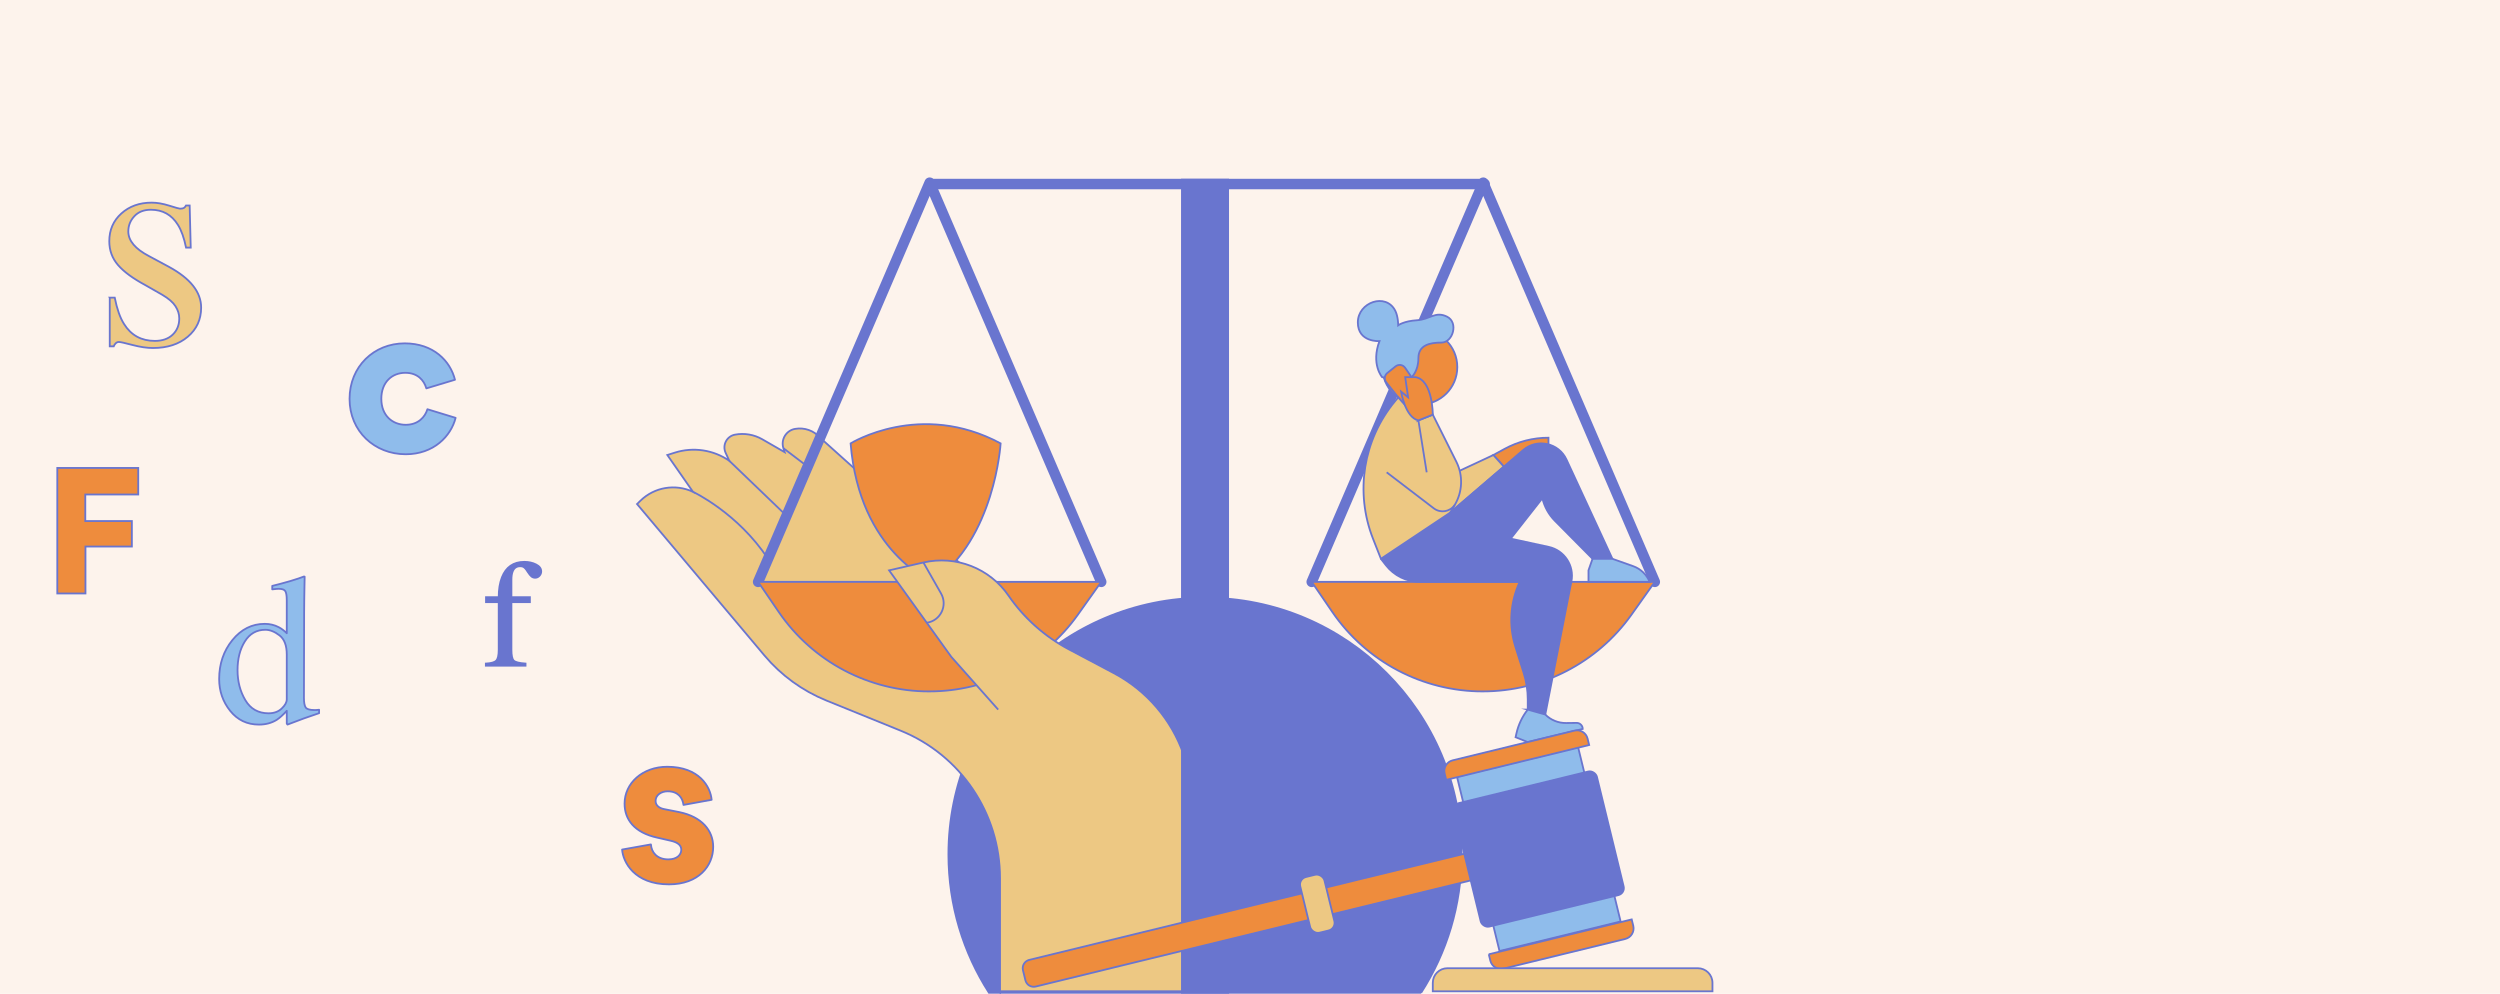 <?xml version="1.0" encoding="UTF-8"?><svg xmlns="http://www.w3.org/2000/svg" xmlns:xlink="http://www.w3.org/1999/xlink" viewBox="0 0 1366 543"><defs><style>.d,.e{fill:none;}.f{fill:#fdf3ec;}.g{fill:#6975cf;}.g,.h,.i,.j,.k,.e{stroke-miterlimit:10;}.g,.h,.i,.j,.k,.e,.l,.m{stroke:#6975cf;}.h{fill:#fff;}.i,.m{fill:#ee8c3d;}.j{fill:#edc883;}.k,.l{fill:#8fbceb;}.n{clip-path:url(#c);}.l,.m{stroke-linejoin:round;}</style><clipPath id="c"><rect class="d" width="1366" height="543"/></clipPath></defs><g id="a"/><g id="b"><g class="n"><g><rect class="f" width="1366" height="543"/><path class="g" d="M265.48,362.58c2.87-.14,4.75-.67,5.66-1.6,.91-.93,1.36-2.9,1.36-5.9v-26.05h-6.94v-2.72h6.94c0-4.27,.58-7.88,1.75-10.83,2.22-5.65,6.3-8.48,12.23-8.48,2.38,0,4.52,.47,6.4,1.42,1.88,.95,2.83,2.22,2.83,3.81,0,.89-.32,1.69-.97,2.39-.65,.7-1.43,1.06-2.34,1.06-.78,0-1.45-.24-2.02-.71-.57-.47-1.24-1.3-2.02-2.5l-.69-1.05c-.38-.57-.82-1.05-1.33-1.44-.51-.39-1.22-.59-2.14-.59-2.05,0-3.43,1.01-4.16,3.04-.4,1.08-.61,2.5-.61,4.26v9.62h10.1v2.72h-10.1v26.05c0,3.06,.41,5.01,1.24,5.86,.83,.85,2.98,1.4,6.47,1.64v1.14h-21.67v-1.14Z"/><path class="j" d="M59.96,162.62h2.72c1.26,6.26,2.96,11.07,5.1,14.42,3.84,6.15,9.45,9.23,16.85,9.23,4.11,0,7.36-1.14,9.74-3.42,2.38-2.28,3.58-5.23,3.58-8.86,0-2.31-.69-4.53-2.06-6.67-1.37-2.14-3.79-4.23-7.25-6.26l-9.23-5.27c-6.76-3.63-11.73-7.28-14.91-10.96-3.19-3.68-4.78-8.02-4.78-13.02,0-6.15,2.2-11.21,6.59-15.16,4.39-3.95,9.91-5.93,16.56-5.93,2.91,0,6.11,.55,9.6,1.65,3.49,1.1,5.45,1.65,5.89,1.65,.99,0,1.7-.14,2.14-.41,.44-.27,.82-.71,1.15-1.32h1.98l.58,22.99h-2.55c-1.1-5.33-2.58-9.48-4.45-12.44-3.41-5.49-8.32-8.24-14.75-8.24-3.85,0-6.87,1.18-9.06,3.54-2.2,2.36-3.3,5.14-3.3,8.32,0,5.05,3.79,9.56,11.37,13.51l10.88,5.85c11.7,6.37,17.55,13.79,17.55,22.25,0,6.48-2.43,11.78-7.28,15.9-4.85,4.12-11.2,6.18-19.04,6.18-3.29,0-7.02-.55-11.19-1.65-4.17-1.1-6.64-1.65-7.4-1.65-.66,0-1.23,.23-1.73,.7-.49,.47-.88,1.03-1.15,1.69h-2.14v-26.61Z"/><path class="i" d="M31.31,324.29v-68.61h44.22v14.51h-28.93v14.51h25.45v13.93h-25.35v25.64h-15.39Z"/><path class="m" d="M355.67,461.4c.24,4.15,3.17,8.17,9.51,8.17,4.76,0,7.07-2.56,7.07-5.24,0-2.2-1.46-4.02-5.98-5l-6.95-1.59c-12.93-2.8-18.05-10.12-18.05-18.66,0-11.1,9.76-20.12,23.29-20.12,17.56,0,23.66,10.98,24.27,18.05l-15.37,2.8c-.49-4.02-3.05-7.44-8.66-7.44-3.54,0-6.59,2.07-6.59,5.24,0,2.56,2.07,4.02,4.76,4.51l8.05,1.59c12.56,2.56,18.66,10.12,18.66,19.02,0,10.37-7.93,20.49-24.15,20.49-19.02,0-25.12-12.32-25.61-19.02l15.73-2.81Z"/><path class="l" d="M208.36,217.97c0,9.08,6.09,14.14,13.34,14.14,6.78,0,10.58-4.25,11.84-8.51l15.41,4.71c-2.53,10-11.96,19.89-27.25,19.89-17.02,0-30.7-12.53-30.7-30.24s13.34-30.35,30.12-30.35c15.75,0,24.95,9.66,27.48,19.89l-15.64,4.71c-1.26-4.37-4.71-8.51-11.5-8.51-7.24,0-13.11,5.06-13.11,14.26Z"/><path class="l" d="M152.29,342.69c1.52,.8,2.99,1.9,4.4,3.31v-18.16c0-2.32-.26-3.92-.77-4.8-.51-.88-1.74-1.31-3.68-1.31-.46,0-.86,.02-1.2,.06-.34,.04-1.1,.11-2.28,.23v-1.88l4.68-1.2c1.71-.46,3.43-.93,5.14-1.43,1.71-.49,3.22-.97,4.51-1.43,.61-.19,1.62-.55,3.03-1.09l.34,.11-.11,6c-.04,2.17-.08,4.41-.11,6.71-.04,2.3-.06,4.58-.06,6.82l-.11,46.66c0,2.48,.3,4.21,.91,5.2,.61,.99,2.23,1.48,4.85,1.48,.42,0,.84,0,1.26-.03,.42-.02,.84-.07,1.26-.14v1.88c-.23,.08-2.99,1.03-8.28,2.86l-8.97,3.37-.4-.51v-7.02c-2.13,2.32-3.98,3.98-5.54,4.97-2.78,1.71-6,2.57-9.65,2.57-6.47,0-11.72-2.5-15.73-7.51-4.02-5.01-6.02-10.8-6.02-17.39,0-8.26,2.41-15.35,7.22-21.27,4.82-5.92,10.71-8.88,17.67-8.88,2.78,0,5.33,.61,7.65,1.83Zm1.66,44.43c1.83-1.75,2.74-3.41,2.74-4.97v-24.5c0-4.95-1.32-8.44-3.97-10.48-2.65-2.04-5.23-3.06-7.74-3.06-4.8,0-8.53,2.12-11.19,6.37-2.67,4.25-4,9.47-4,15.68s1.42,11.59,4.25,16.39c2.84,4.8,7.07,7.2,12.71,7.2,2.97,0,5.37-.88,7.2-2.63Z"/><path class="g" d="M776.52,542.43c14-21.82,22.12-47.77,22.12-75.62,0-77.44-62.77-140.21-140.21-140.21s-140.21,62.77-140.21,140.21c0,27.85,8.12,53.8,22.12,75.62h236.18Z"/><path class="j" d="M546.41,541.64v-61.83c0-35.37-21.44-67.22-54.21-80.53l-40.68-16.52c-13.1-5.32-24.71-13.76-33.81-24.58l-69.63-82.77,1.87-1.83c7.62-7.43,19.06-9.36,28.7-4.85h0l-14.02-20.11,4.1-1.3c10.05-3.18,21.01-1.56,29.7,4.41l.06,.04-2.01-4.35c-1.93-4.19,.59-9.08,5.13-9.93h0c5.11-.95,10.38-.06,14.89,2.53l12.23,7.04-.69-2.18c-1.49-4.7,1.49-9.65,6.34-10.53h0c5.1-.92,10.31,.9,13.71,4.81h0l177.26,159.11,21.37,13.99v129.37h-100.31Z"/><path class="g" d="M904.19,320.3c-.92,0-1.79-.54-2.17-1.43l-91.57-213.09-91.57,213.09c-.52,1.2-1.91,1.76-3.1,1.24-1.2-.52-1.75-1.9-1.24-3.1l93.74-218.14c.37-.87,1.23-1.43,2.17-1.43s1.8,.56,2.17,1.43l93.74,218.14c.52,1.2-.04,2.59-1.24,3.1-.3,.13-.62,.19-.93,.19Z"/><path class="i" d="M815.97,248.62l6.12-3.34c7.36-4.01,15.61-6.12,23.99-6.12h0v3.66l-24.38,12.15-5.72-6.35Z"/><polygon class="j" points="821.69 254.97 815.97 248.62 792.34 259.65 794.17 278.56 821.69 254.97"/><path class="i" d="M810.23,377.8h0c-32.89,0-63.65-16.23-82.22-43.37l-11.29-16.5h187.47l-12.75,17.94c-18.69,26.3-48.95,41.92-81.21,41.92Z"/><path class="g" d="M601.71,320.3c-.92,0-1.79-.54-2.17-1.43l-91.57-213.09-91.57,213.09c-.52,1.2-1.91,1.76-3.1,1.24-1.2-.52-1.75-1.9-1.24-3.1l93.74-218.14c.37-.87,1.23-1.43,2.17-1.43s1.8,.56,2.17,1.43l93.74,218.14c.52,1.2-.04,2.59-1.24,3.1-.3,.13-.62,.19-.93,.19Z"/><path class="i" d="M507.75,377.8h0c-32.89,0-63.65-16.23-82.22-43.37l-11.29-16.5h187.47l-12.75,17.94c-18.69,26.3-48.95,41.92-81.21,41.92Z"/><circle class="i" cx="775.79" cy="200.57" r="20.48"/><path class="k" d="M760.04,206.87l-4.85-.79s-6.18-7.09-1.45-19.69c0,0-11.82,.79-11.82-10.24s15.4-16.46,20.48-6.3c1.58,3.15,1.58,7.88,1.58,7.88,0,0,3.15-2.33,10.24-2.74,7.09-.41,9.98-5.13,16.41-1.98,6.43,3.15,3.28,14.18-3.02,14.18s-12.6,1.31-12.6,8.53-3.74,10.37-3.74,10.37l-11.23,.79Z"/><path class="i" d="M772.56,207.96l-4.8-6.99c-1.19-1.73-3.6-2.09-5.24-.77l-4.52,3.63c-1.55,1.25-1.8,3.51-.56,5.07l7.93,9.96c1.91,2.39,5.73,1.48,6.36-1.51l1.39-6.6c.2-.97,0-1.97-.56-2.79Z"/><path class="j" d="M775.01,229.72l7.88-3.15,12.85,25.7c3.77,7.54,3.43,16.49-.91,23.72l-2.48,4.14s-18.9,23.63-37.81,25.21l-4.31-10.94c-9.98-25.33-5.41-54.08,11.93-75.07l1.83-2.22,11.03,12.6Z"/><path class="e" d="M794.82,275.99h0c-2.61,3.72-7.79,4.52-11.4,1.76l-25.74-19.67"/><line class="h" x1="775.01" y1="229.72" x2="779.54" y2="258.07"/><path class="i" d="M782.88,226.56s0-18.9-9.45-20.48h-5.63l1.6,11.03-3.85-3.15s2.27,14.19,9.45,15.75l7.88-3.15Z"/><path class="g" d="M754.53,305.33l2.7,3.48c4.47,5.76,11.35,9.13,18.64,9.13h54.51c-5.21,11.14-6.04,23.84-2.33,35.57l4.48,14.16c1.48,4.68,2.24,9.56,2.24,14.47v5.58l9.57,2.69,14.28-72.7c1.69-8.62-3.82-17.01-12.4-18.88l-20.78-4.52,17.33-22.06h0c1.1,4.67,3.47,8.94,6.85,12.35l20.56,20.74h10.85l-25.1-54.24c-4.23-9.15-16.04-11.72-23.69-5.16l-39.89,34.19-37.81,25.21Z"/><path class="k" d="M870.16,305.33l-2.21,6.3v6.3h33.42c-1.65-4.01-4.93-7.13-9.02-8.58l-11.34-4.02h-10.85Z"/><path class="k" d="M834.76,387.72h0c-3.03,3.84-5.15,8.33-6.2,13.11l-.44,2,6.63,2.65,30.05-7.19h0c0-1.84-1.5-3.32-3.34-3.3l-5.73,.07c-4.27,.05-8.39-1.62-11.41-4.65h0l-9.57-2.69Z"/><path class="e" d="M378.64,268.73s24.37,11.4,41.01,36.6"/><line class="h" x1="398.43" y1="251.73" x2="429.76" y2="281.83"/><line class="h" x1="428.03" y1="244.89" x2="441.3" y2="254.97"/><path class="i" d="M464.77,242.28s38.03-23.67,81.97,0c0,0-3.1,52.03-37.08,75.66,0,0-40.04-15.84-44.89-75.66Z"/><path class="j" d="M545.4,387.72l-25.61-28.82-33.98-47.26,18.74-4.29c17.76-4.07,36.2,3.12,46.52,18.13h0c8.45,12.28,19.74,22.33,32.91,29.31l24.56,13.01c17.89,9.47,31.52,25.36,38.17,44.48l2.26,6.49"/><path class="g" d="M811.24,102.9H508.76c-1.3,0-2.36-1.06-2.36-2.36s1.06-2.36,2.36-2.36h302.48c1.3,0,2.36,1.06,2.36,2.36s-1.06,2.36-2.36,2.36Z"/><rect class="g" x="645.82" y="98.17" width="25.21" height="444.26"/><g><g><rect class="k" x="806.73" y="414.9" width="68.12" height="98.1" transform="translate(-86 212.46) rotate(-13.71)"/><rect class="g" x="800.6" y="429.21" width="80.39" height="69.49" rx="3.9" ry="3.9" transform="translate(-86 212.46) rotate(-13.71)"/><path class="i" d="M793.86,407.23h68.52c3.27,0,5.93,2.66,5.93,5.93v3.6h-80.39v-3.6c0-3.27,2.66-5.93,5.93-5.93Z" transform="translate(-74.04 207.98) rotate(-13.71)"/><path class="i" d="M813.44,511.8h80.39v3.6c0,3.27-2.66,5.93-5.93,5.93h-68.52c-3.27,0-5.93-2.66-5.93-5.93v-3.6h0Z" transform="translate(-98.1 217) rotate(-13.71)"/></g><path class="i" d="M560.71,495.86h244.67v14.99h-244.67c-2.57,0-4.66-2.09-4.66-4.66v-5.66c0-2.57,2.09-4.66,4.66-4.66Z" transform="translate(-99.89 175.65) rotate(-13.71)"/><rect class="j" x="712.95" y="478.16" width="13.62" height="31.34" rx="4.24" ry="4.24" transform="translate(-96.52 184.63) rotate(-13.71)"/></g><path class="j" d="M790.88,529.04h136.81c4.42,0,8,3.58,8,8v4.6h-152.81v-4.6c0-4.42,3.58-8,8-8Z"/><rect class="d" width="1366" height="543"/><path class="e" d="M506.4,340.27h0c7.5-1.09,11.55-9.39,7.8-15.97l-9.65-16.96"/></g></g></g></svg>